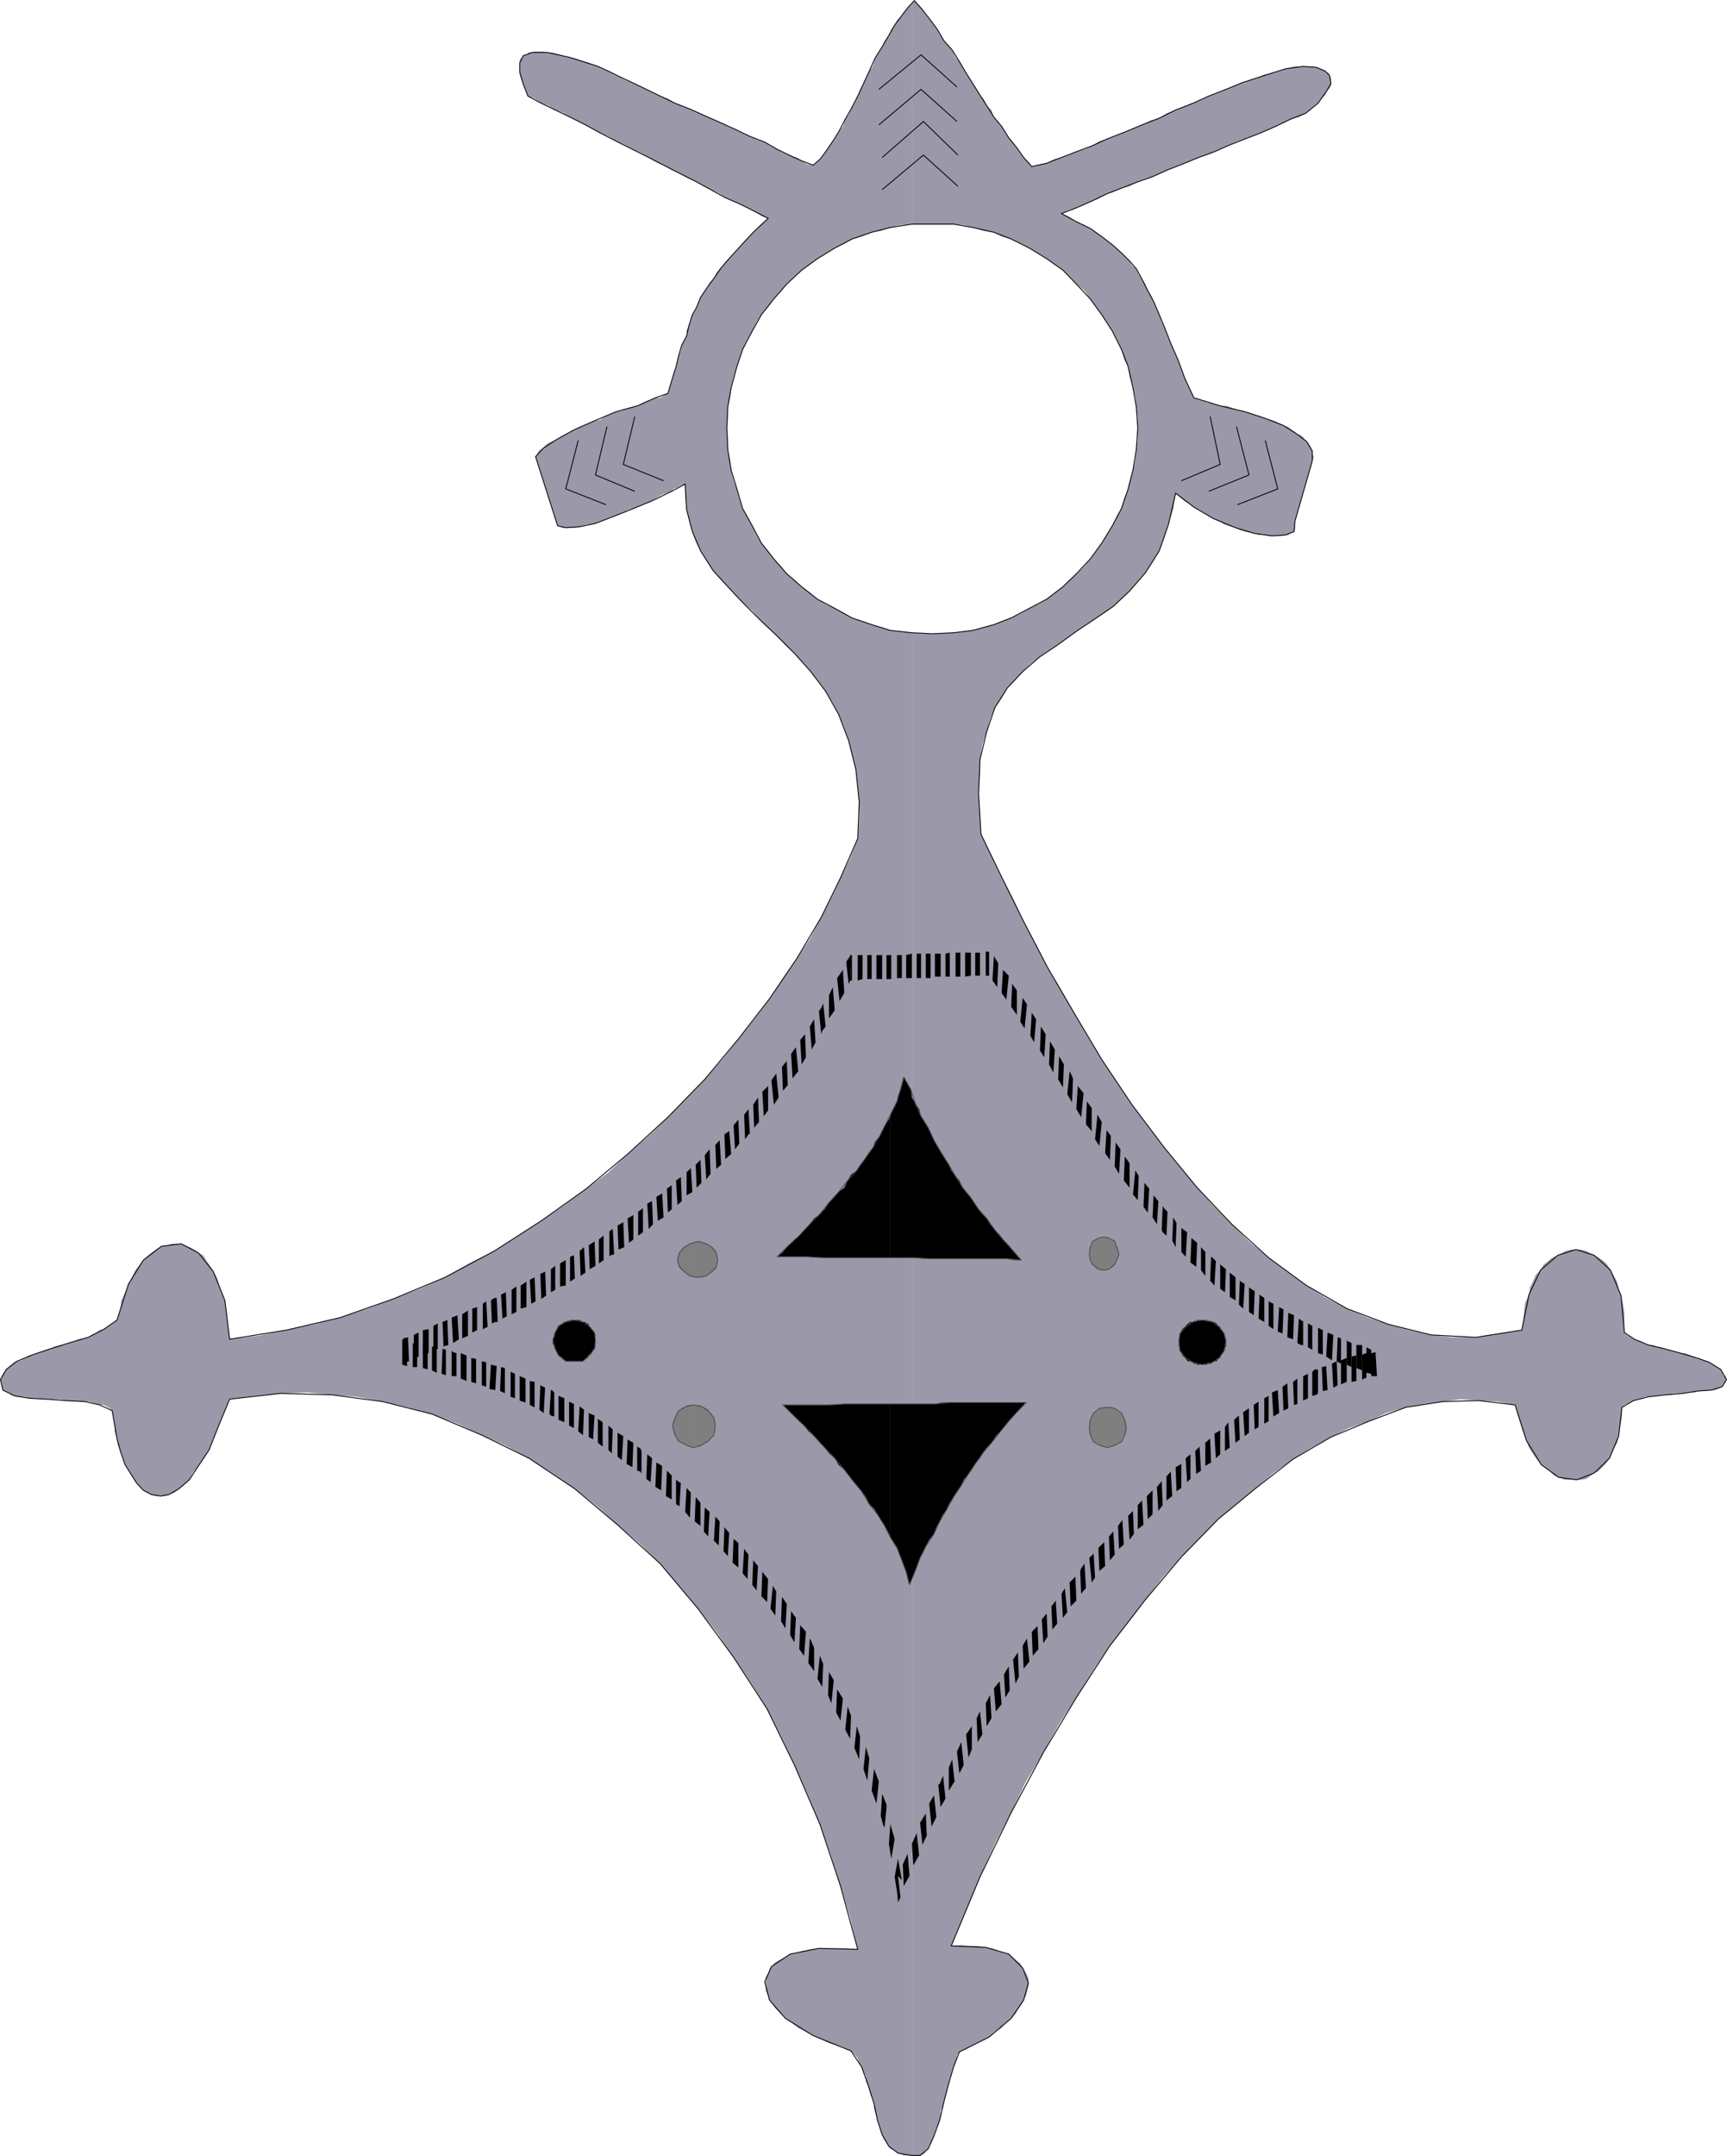 <svg xmlns="http://www.w3.org/2000/svg" width="360.201" height="449.526"><path fill="#9b98aa" d="M190.198 449.435h1.699l.5-.2.5-.3.2-.5.5-.398.202-.801.5-.399.2-.8.3-.7.2-.703.3-1 .399-.699.3-.898.2-1v-1l.5-.903.199-1 .3-.898.2-1 .3-1 .2-.899.2-1 .3-.703.2-1 .3-.699.402-.898.297-.801v-.7l.5-.699 1.602-.703 1.699-1 1.5-.699 1.402-.7 1.2-1.198 1.398-.7 1-1.203 1-.797.902-.902.5-1 .7-.898 1-2 .199-.7.3-1.203v-1.699l-.3-.7-.5-.898-.399-.5-.5-1-.703-.5-.797-.703-.902-.699-1-.2-2.399-1-1.402-.198-1.7-.301h-1.698l-1.7-.2-2.101.2 3.101-7.399 2.899-7 3.101-6.902 3.399-6.5 3.101-6.5 3.598-6 3.3-6 3.602-5.5 3.399-5.5 3.601-5.3 3.801-4.798 3.598-4.8 3.601-4.602 3.899-4.3 3.8-3.798 3.9-4.101 3.8-3.102 4.101-3.398 3.598-3.102 4.102-2.898 3.8-2.399 4.098-2.203 3.8-1.898 4.102-1.399 3.598-1.703 4.102-1.199 3.8-.7 3.899-.5 3.8-.5 3.801.302 3.899.199 3.601.699.5 1.902.7 2.2.5 1.699.699 1.699.5 1.402.902 1.399.7 1 1 1.199 1 .7.898.702.7.797 1 .403 1.202.5h3.598l1-.2.7-.5.901-.703.801-.297.899-.902.699-.7.8-1.198.4-.801.5-1.2.702-1.199.297-1.402.203-1.398.297-1.5.203-1.403v-1.699l.5-.5.5-.2.899-.5.5-.198 1-.301.699-.2.7-.3h.702l1-.2h.7l1.199-.199h1.699l.7-.3h1.901l.7-.2h1.699l.7-.3h1.702l.7-.2h1.199l.5-.203.5-.297.5-.203.199-.5.3-.199.2-.3.2-.5-.2-.7-.5-.2v-.5l-.5-.698-.7-.5h-.199l-.699-.5-.8-.5-.403-.2-.797-.203-.703-.297-.7-.203-.698-.297-1-.402-.7-.3h-1l-.699-.2-.902-.3-.8-.2-.9-.2-.699-.3-1-.2-.699-.3h-1l-.5-.2-.902-.5-.5-.198-1-.301-.399-.2-.8-.5-.399-.199-.5-.5v-4.101l-.3-1.899-.403-1.703-.5-1.398-.297-1.5-.703-1.2-.7-1.199-.698-1.203-.7-.699-1-.7-1-.5-.902-.5-.7-.398-1.198-.3h-2l-1.2.3-.699.399-.902.5-1.2.5-.8.699-.899.7-.699 1.202-1 1-.5 1.2-.703 1.398-.2 1.5-.8 1.7-.2 1.6-.198 2-.301 2.102-4.8.7-4.798.8H303l-4.5-.5-4.602-1-4.3-1.203-4.298-1.398-4.402-1.899-4.3-2.203-4.099-2.597-4-2.903-3.902-2.898-4.098-3.399-7.402-7.402-3.398-3.8-3.602-4.4-3.297-4-3.402-4.6-3.3-4.298-3.2-4.8-3.098-4.602-2.902-4.8-2.8-4.798-2.7-4.8-2.899-4.801-2.402-4.801-2.598-4.8-2.199-4.798-2.402-4.5-2.098-4.402-2.203-4.5-.2-4.598-.3-3.8.3-3.903v-3.297l.5-3.101.903-2.7.7-2.601 1-2.398 1.398-1.903 1.2-2.199 1.702-1.7 1.5-1.698 1.598-1.602 2-1.5 1.601-1.2 2-1.198 1.899-1.403 2.101-1.5 1.7-1.199 1.898-1.2 2.203-1.398 1.899-1.402 1.699-1.5 1.7-1.7 1.702-1.898 1.598-1.902 1.5-2.2 1.402-2.398 1-2.601.899-2.899 1-3.101.5-3.399.898.797 1 .903 1 .5.902.699 1 .5 1.2.699.898.7 1 .5 1.203.5 1 .702.899.297 1.5.403.898.5 1 .3.902.2 1.2.199.8.3h1.2l.699.2h3.101l.7-.2h.5l.5-.5h.5l.199-.199.2-.5v-1.703l3.6-12.5.301-.699v-.2l-.3-.8v-.398l-.399-1-.3-.5-.903-.903-.297-.5-.703-.5-.7-.199-.5-.5-1.398-1-.8-.2-.899-.5-1-.5-.703-.198-1.2-.301-1-.399-.898-.3-1.5-.5-.902-.2-1.2-.203-2.398-1h-1.5l-1.402-.5-1.2-.199-1.398-.5-1.5-.5-.902-1.898-1-2.2-.7-1.902-.698-1.898-.801-1.7-.7-1.703-.699-1.597-.5-1.5-.699-1.403-.5-1.5-.703-1.597-.5-1.2-.5-1.203-.7-1-.5-1.398-1.398-2-.5-1.2-.902-.699-.5-.902-2.7-2.7-.898-.698-1.199-1-1-.7-1.203-.902-1.2-.8-1.198-.7-1.7-.7-1.402-1-1.7-.698 1.5-.7 1.602-.5 1.5-.703 1.7-.699 1.398-.5 1.703-1 1.399-.398 1.699-.801 1.7-.399 1.401-.8 1.7-.7 1.699-.5 1.7-.703 1.401-.699 1.7-.7 1.398-.5 1.703-.698 1.7-.7 1.699-.5 1.601-.703 1.7-.797 1.699-.703 1.398-.699 1.703-.5 1.7-.7 1.398-.5 1.7-.698 1.5-.7 1.6-.703 1.5-.797 1.7-.402 1.402-.8 1-.7.399-.5.8-.7.399-.198.5-.7.7-.8.3-.2.2-.703.5-.5.202-.199.297-.5v-1.7l-.297-.5v-.198l-.203-.301-.5-.2-.5-.5-.7-.199-.5-.3h-.398l-.8-.2h-3.602l-.898.2-1 .3-1.399.5-1.5.399-1.601.3-1.5.7-1.7.5-1.402.5-3.398 1.398-1.602.703-2 .7-1.598.8-1.699.7-1.902.699-1.7.699-1.898.7-1.5 1-1.902.5-1.7.902-1.898.8-1.703.7-1.7.699-1.898.699-1.699.5-1.601 1-1.5.7-1.7.5-1.601.702-1.5.5-1.7.399-1.398.8-1.402.2-1.7.5-.699-1-1-.899-.699-1-.703-1-.797-1.203-.902-.898-.7-1.2-.8-1.199-.7-1-.898-.902-.5-1.5-1-.898-.5-1.2-.902-1-.7-1.203-.8-1.199-.7-1.2-.699-1-.699-1.198-.703-1.2-.797-.902-.703-1.5-.7-.898-1-1-.698-1.2-.7-1.203-.699-.898-.703-1-1-1.2-.7-1-.698-.902-1-1-.5.5v46.102h8.699l2.101.199 1.899.5 2.2.7 2.202.3 1.598.902 2 .5 2.101 1 1.7.899 1.898 1.199 1.703 1 1.7 1.2 1.699 1.202 1.398 1.399 1.402 1.5 1.7 1.398 1.199 1.703 1.2 1.7 1.202 1.597 1 1.5 1.2 1.903.898 1.699 1 2.101.5 2 .902 1.598.297 2.2.703 2.202.5 2.098.2 1.902.3 2.399v4.398l-.3 2.102-.2 2.199-.5 2.102-.703 2.199-.297 1.699-.902 2.102-.5 2-1 1.597-.899 2-1.199 1.903-1 1.699-1.203 1.601-1.2 1.7-1.198 1.5-1.7 1.597-1.402 1.203-1.398 1.5-1.7 1.2-1.699 1.398-1.703 1-1.898.902-1.7 1-2.101 1-2 .7-1.598.699-2.203.5-2.2.699-1.898.2-2.101.3-2.399.2h-4.402l-1.898-.2v317.5"/><path fill="#9b98aa" d="m190.198 131.935-2.399-.3-2.101-.2-2-.7-1.899-.5-2.101-.698-2-.7-1.602-1-2-1-1.898-.902-1.7-1-1.601-1.398-1.7-1.2-1.5-1.5-1.6-1.203-1.2-1.597-1.5-1.5-1.2-1.7-1.398-1.601-1-1.7-.902-1.902-1-2-1-1.597-.7-2-.5-2.102-.699-1.7-.5-2.198-.199-2.102-.5-2.2v-2.1l-.203-2.4.203-2v-2.398l.5-1.902.2-2.098.5-2.203.699-2.199.5-1.598.699-2 1-2.101 1-1.7.902-1.902 1-1.5 1.399-1.597 1.199-1.7 1.5-1.703 1.2-1.398 1.6-1.5 1.5-1.399 1.7-1.203 1.601-1.199 1.7-1 1.898-1.2 2-.898 1.602-1 2-.5 2.101-.902 1.899-.3 2-.7 2.101-.5 2.399-.2V.636v.202l-.899.797-.8.903-.403.699-1 1-.5 1-.7.898-.5 1.203-.898 1.2-.5 1.199-.699 1.199-.8 1.2-.403 1.5-.797 1.202-.703 1.399-.5 1.199-.7 1.2-.5 1.402-.698 1.5-.7 1.199-.5 1.199-.699.902-.5 1.5-.902 1.2-.5.898-.7 1-.8 1.2-.7 1-.699.902-.5.699-.902.8-.5.399-1.2-.2-1.198-.698-1-.7-1.2-.3-1.699-.7-1.203-.703-1.398-.699-1.2-.8-1.402-.4-1.7-.8-1.5-.7-1.398-.698-1.699-.7-1.402-.703-1.7-.797-1.699-.703-1.402-.699-3.398-1.398-1.399-.5-1.5-1-1.601-.5-1.5-.7-1.399-.703-1.5-.699-1.402-.7-1.399-.5-1.199-.698-1.203-.5-1.2-.7-1.198-.5-1-.5-1.7-.703-1.699-.5-1.402-.5-1.2-.199-1.398-.3-1-.4-1.203-.3h-1l-.898-.2h-1.7l-.5.2h-.699l-.203.3-1 .4-.2.5h-.3l-.2.5v2.902l.2.699.3.699.2.5.203.7.297.5.203.702.297.7 1.402.5 1.399 1 1.5.5 1.402.898 1.5.5 1.598 1 1.5.7 1.7.902 1.401.8 1.7.899 1.699.699 1.601 1 1.7.7 1.699 1 1.7.702 1.702 1 1.399.899 1.699.699 1.7 1 1.6.7 1.7 1 1.7.702 1.702 1 1.399.7 1.699.699 1.402 1 1.7.699 1.5.7 1.398.702 1.402.7 1.5 1 1.399.5-1.7 1.398-1.402 1.5-1.398 1.402-1.2 1.399-1 1.199-2.199 2.2-.902 1.202-1 1-.5 1.2-.899.898-.5 1-.699.902-.703 1.2-.297.8-.5 1.2-.402.898-.5.7-.3 1.202-.4 1-.5 1v1.2l-.5.898-.5 1-.199 1.2-.5 1.202-.199.899-.3 1.199-.5 1.5-.403 1.402-.297 1.2-.5 1.5-.703.199-.5.5-.7.199h-.698l-1 .5-.899.2-1 .5-.902.5-1 .202-1.2.297-1 .5-1.199.203-1.199.5-1.203.5-.898.7-1.2.199-1.199.5-1 .5-.902.199-1.2.7-2 1-.898.5-.703.5-1 .402-.7.3-.698.5-.5.7-.5.199-.5.5-.2.5-.3.5 4.601 14.398.5.203.5.2h2.797l.8-.2.7-.203.902-.297h.801l.899-.203 1-.5.898-.199 1-.5 1-.3.902-.4 1.2-.5 1-.5.898-.198 1.203-.5 1-.5 1-.2.899-.5 1-.703.898-.5.8-.297 1.2-.402.402-.5.801-.3.7-.4.898-.3v2.7l.3 2.6.5 2.2.7 2.402.7 2.098 1 1.902 1.401 2.2 1.2 1.898 1.398 1.7 1.703 1.702 1.5 1.7 1.598 1.597 2 1.703 1.601 1.899 1.7 1.699 1.898 1.7 1.703 1.902 1.899 1.699 1.699 1.898 1.7 1.903 1.702 2.199 1.399 1.898 1.5 2.403 1.199 2.398 1.2 2.902.901 2.598.7 2.902.8 3.098.399 3.2.3 3.6v3.602l-.3 4-1.598 4.098-2 4.102-1.902 4.097-2.098 4.102-2.402 4.5-2.7 4.101-2.898 4.098-2.8 4.3-3.2 4.302-3.3 4.097-3.403 4.301-3.598 4.102-3.8 3.8-3.899 4.098-4 3.902-4.402 3.797-4 3.801-4.598 3.402-4.601 3.399-4.801 3.3-4.8 3.098-5 3.203-5.298 2.598-5 2.902-5.3 2.399-5.5 2.101-5.301 2-5.801 1.899-5.5 1.398-5.7 1.203-6 1.2-5.8.699-.2-2.102-.3-2.199-.2-1.898-.3-1.903-.7-1.699-.5-1.398-.398-1.5-.8-1.403-.7-1.199-.703-1-.7-1.2-1-.5-.898-.698-1-.5-1-.403-.699-.297h-2.101l-.801.297-1.2.203-.898.5-1 .7-.902.699-1 1-.7.898-1 1.203-.699 1.5-.699 1.399-.703 1.699-.797 1.7-.203 1.902-.7 2.199-.5.398-1.398 1-.8.5-.899.203-.703.5-1 .5-.7.5-1 .2-1.198.199-.7.5-1.199.3-1 .399h-.703l-1.2.3-.898.5-1 .2-1 .5-.699.2-.902.3-1 .2-1.399 1-1 .202-.5.2-.699.5-1 1-.402.5-.5.699v.199l-.3.7v.5l.3.5v.702l.2.5.5.2.702.3.5.5.7.2.5.199h1.699l.898.3H7.8l1 .2h3.797l1.203.3h1.899l1 .2h1.898l.703.199 1 .3.5.2h.899l.5.3.699.4.5.5.3 1.5.2 1.402v1.398l.5 1.5.2 1.402.5 1.2.5 1.5.5 1.398.702 1 .5.902.7 1.2.5.699.898 1 .5.5 1 .5.7.398.901.301h2l.7-.3 1.199-.4.902-.8 1-.7 1.2-1.198.699-1.403 1.199-1.5 1.2-1.597 1-1.7.901-2.402 1-2.398 1.2-2.903 1.199-2.898 5.3-.7 5.301-.5 5.5-.199 5.301.5 5.2.399 5.3 1 5.297 1.199 5 1.402 5.3 2 5.102 2.399 4.801 2.101 5 2.7 4.797 3.097 4.8 3.301 4.602 3.602 4.301 3.898 4.5 3.8 4.399 4.302 3.8 4.597 4.098 4.801 3.8 4.8 3.602 5.302 3.598 5.3 3.402 5.5 2.899 5.7 2.8 6 2.7 6 2.601 6.3 2.2 6.2 2.101 6.699 2 6.5 1.598 6.699-2.399-.2H170.8l-1.703.2-1.7.3-1.398.5-1.199.2-1.203.7-1 .5-.898.5-.801.902-.399.5-.3 1-.5.699v2.898l.5.903.3 1 .7 1 .5.699 2.101 2.101 1.2.797 1.5 1.203 1.398.7 1.7.898 1.702.8 1.899.9 2.101.5 2.2 1 .699.702.699.899.3 1 .5.699.4 1.2.5.702v1.2l.5.8.202.899.297 1.199.5.7.203 1v1l.2.702.3.899.2.8.3.899.2.7.199.8.3.7.2.702.5.7.199.3.5.7.3.5.7.199.5.5.402.199.797.3.402.2h1.7v-317.5"/><path fill="none" stroke="#000" stroke-miterlimit="10" stroke-width=".181" d="m194.498 132.134-4.3-.199-4.5-.5-3.899-1.2-4.101-1.398-3.602-2-3.598-1.902-3.3-2.598-3.102-2.703-2.7-3.097-2.597-3.301-1.902-3.602-2-3.597-1.2-4.102-1.199-3.898-.699-4.301-.203-4.5.203-4.399.7-4 1.199-4.402 1.199-3.598 2-3.8 1.902-3.403 2.598-3.297 2.7-3.101 3.1-2.899 3.301-2.402 3.598-2.2 3.602-1.898 4.101-1.402 3.899-1 4.5-.7h8.699l4 .7 4.402 1 3.598 1.402 3.8 1.899 3.602 2.199 3.399 2.402 2.8 2.899 2.899 3.101 2.402 3.297 2.2 3.403 1.898 3.8 1.402 3.598 1 4.402.7 4 .3 4.399-.3 4.5-.7 4.3-1 3.899-1.402 4.102-1.899 3.597-2.199 3.602-2.402 3.3-2.899 3.098-2.8 2.703-3.399 2.598-3.601 1.902-3.801 2-3.598 1.399-4.402 1.199-4 .5-4.399.2"/><path fill="none" stroke="#000" stroke-miterlimit="10" stroke-width=".181" d="m178.897 174.837-3.598 8.2-4 8.199-5.101 8.601-5.7 8.399-6.5 8.398-7 8.403-7.699 7.898-8.402 7.7-8.598 7.202-9.402 6.7-9.8 6.3-10.298 5.5-10.8 4.5-11.102 3.899-11.2 2.601-11.8 1.899-1-8.102-2.399-6-3.101-3.898-3.598-1.899-4.101.5-3.801 2.899-3.098 5-2.402 7.5-2.7 1.898-3.3 1.703-4.098 1.2-3.8 1.199-3.602 1.199-3.399 1.402-2.199 1.7-1.203 2.097.5 2.203 2.402 1.2 3.098.5 3.602.199 4.101.3 3.899.2 3.101.699 2.598 1.2.5 2.902.5 2.898.7 2.602 1 2.898 1.202 1.902 1.2 1.899 1.398 1.5 1.7.898 1.901.301 1.7-.3 2.101-1.2 2.2-1.898 1.898-2.903 2.2-3.297 1.901-4.8 2.399-5.801 10.601-1.2 10.801.301 10.5 1.399 10.297 2.601 10.402 4.399 9.801 4.8 9.598 6.399 8.902 7.5 8.899 8.102 7.898 9.398 7.402 10.102 7 10.8 5.7 11.7 5.3 12.3 4.301 12.899 3.598 13.199-8.098-.2-6 1.2-3.902 2.602-1.399 3.199 1 3.8 3.301 3.801 5.797 3.598 7.902 3.2 2.2 3.3 1.398 3.902 1.203 3.797.7 3.403 1 3.097 1.398 2.403 1.902 1.398 2.899.5h1.699l1.7-1.398 1.202-2.7 1.2-3.3.898-3.903 1-3.797 1-3.402 1.2-3.098 6.202-3.101 4.598-3.899 2.601-3.8 1-3.602-1.199-3.098-2.902-2.902-4.8-1.398-7.2-.301 6-14.399 6.5-13.402 6.7-12.5 6.901-11.5 7-10.8 7.399-9.598 7.5-8.903 7.7-7.898 7.901-6.5 7.7-6 7.898-4.602 7.902-3.297 7.7-2.902 7.699-1.2 7.601-.198 7.5.898 2.399 7.5 3.101 5 3.598 2.602 3.8.5 3.602-1.403 3.2-3.097 1.898-4.602.703-6 2.399-1.398 3.101-.801 3.598-.399 3.601-.3 3.098-.5 2.902-.2 2.2-.703.898-1.5-1.2-2.097-2.398-1.5-2.601-.903-3.399-1-3.3-.898-3.399-.801-2.902-1.2-2.098-1.398-.703-7.703-2.2-5.297-3.398-3.101-3.8-1.2-3.801 1.2-3.598 3.101-2.402 5.098-1.5 7.402-9.598 1.5-9.3-.5-8.903-2.203-8.7-3.297-8.398-4.8-7.902-5.801-7.7-7-7.198-7.602-6.899-8.398-6.703-8.899-6.297-9.402-5.703-9.598-5.598-9.601-5-9.602-4.601-9.297-4.3-8.902-.5-8.398.3-7.2 1.402-5.8 1.7-5 2.597-4.102 3.203-3.398 3.598-3.102 3.601-2.398 4-2.903 3.598-2.398 4.102-2.801 3.398-3.2 3.3-3.8 2.903-4.598 1.899-5.5 1.5-6.5 3.8 2.899 4.098 2.398 4.602 1.903 4 1.199 3.601.5 2.899-.2 1.699-.699.2-2.203 3.6-12.5v-2.097l-1.199-2-2.101-1.602-2.7-1.7-3.8-1.5-4.3-1.398-5.099-1.203-5.5-1.699-1.902-4.098-1.398-3.8-1.5-3.403-1.2-3.097-1.199-2.903-1.203-2.797-1.2-2.203-1.198-2.398-1.2-2.2-1.402-1.601-1.7-1.7-1.898-1.698-2.199-1.7-2.402-1.703-2.899-1.398-3.101-1.7 3.101-1.199 3.2-1.402 3.101-1.5 3.098-1.2 3.101-1.198 3.399-1.2 3.101-1.402 3.098-1.2 3.402-1.398 3.301-1.203 3.399-1.5 3.101-1.199 3.098-1.2 3.2-1.398 3.1-1.5 3.102-1.203 2.598-2.097 1.7-2.403 1-1.699-.298-1.7-.902-.898-1.899-.8-2.699-.2-3.601.5-2.899.899-6.203 2-3.398 1.398-3.602 1.403-3.297 1.5-3.601 1.398-3.399 1.7-3.601 1.402-3.602 1.5-3.598 1.398-3.3 1.5-3.2 1.2-3.101 1.202-3.098 1.2-3.101.699-1.7-1.899-1.402-2-1.7-2.101-1.5-2.399-1.597-1.902-1.5-2.398-1.402-2.2-1.5-2.402-1.399-2.2-1.402-2.398-1.5-2.402-1.7-1.898-1.398-2.403-1.402-1.898-1.7-2.2-1.698-1.902-1.399 1.5-1.203 1.602-1.5 2-1.2 2.101-1.398 2.399-1.5 2.398-1.199 2.703-1.203 2.598-1.2 2.602-1.398 2.699-1.199 2.101-1.402 2.7-1.2 1.898-1.5 2.2-1.199 1.6-1.402 1.2-2.398-.898-2.2-1-2.902-1.403-2.598-1.5-3.101-1.199-2.899-1.398-3.101-1.403-3.399-1.5-3.101-1.398-3.098-1.2-3.101-1.5-2.899-1.402-2.902-1.398-2.598-1.2-2.402-1.199-2.2-1-6-1.902-4.6-1h-3.099l-1.902.7-.7 1.5v1.902l.7 2.398 1 2.602 2.8 1.5 2.903 1.398 3.098 1.5 3.2 1.602 3.1 1.699 3.301 1.699 3.399 1.7 3.402 1.702 3.098 1.598 3.3 1.7 3.4 1.702 6.202 3.399 3.2 1.398 2.8 1.403 2.899 1.5-3.102 2.898-2.598 2.8-2 2.2-2.101 2.402-1.5 2.2-1.399 1.898-1.402 2.102-.797 2-.902 1.597-.7 2.203-.5 2.2-1 1.898-.699 2.402-.5 2.098-.902 2.902-.797 2.7-2.601.898-3.801 1.7-4.399 1.202-4.5 1.899-4.3 1.898-3.602 2-2.898 1.903-1.5 1.699 4.601 14.398 1.7.403 2.898-.2 3.3-.703 3.9-1.5 4-1.597 4.1-1.7 3.9-1.902 2.8-1.5.3 5.3 1.2 4.602 1.7 4 2.6 4.098 3.102 3.402 3.098 3.297 3.601 3.602 3.598 3.398 3.602 3.602 3.398 3.8 3.102 4.098 2.699 4.801 2.101 5.5 1.5 6 .7 6.8-.301 7.602"/><path fill="none" stroke="#000" stroke-miterlimit="10" stroke-width=".181" d="m183.998 39.537 8.598-7.2 7.203 6.5"/><path fill="none" stroke="#000" stroke-miterlimit="10" stroke-width=".181" d="m183.998 32.837 8.598-7.5 7.203 7m52.598 54.5 2.101 10-8.101 3.399m-114-13.399-2.399 10 8.399 3.399"/><path fill="none" stroke="#000" stroke-miterlimit="10" stroke-width=".181" d="m183.3 26.037 8.796-7.403 7.5 6.703m58.301 63.598 2.601 10.102-8.402 3.398m-125.5-13.5-2.398 10.102 8.199 3.398M183.3 18.634l8.796-7.199 7.5 6.7m64.301 73.702 2.601 10.098-8.402 3.3m-137.5-13.398-2.598 10.098 8.399 3.3"/><path d="M185.698 320.337v.2l.699 1.199.7 1 .5 1.398.5 1.203.401 1.2.5 1.199.301 1.5.399 1.199.5-1.2.699-1.698.5-1.2.5-1.5.7-1.203.5-1.199.702-1.398 1-1.2.5-1.402.7-1.2.5-1.198.898-1.2.5-1.203 1-1.5.7-1.199.702-.898.7-1.5 1-1.2.699-.902.699-1.2 1-1.198.7-1.2.702-1 1-1 .899-1.402 1-1 .699-.898 1-1.2.902-1 .797-.902 1.203-1.2.7-.8h-17.5l-1.5.3h-9.301v27.602"/><path d="M185.698 292.736h-9.602l-1.7.199H163.3l2.2 2.2 1.199 1.202 1 .899.898 1.199 1.203 1 1.2 1.402 1 1 .898 1.2 1.2 1 .8 1.398 1.2 1 .901 1.2.7.902 1.199 1.5.8.898.9 1.2.702 1.5 1 .902 1.399 2.398.8 1.2.7 1.202.5 1v-27.601m-.001-30.5h5l1.699.199h17.5l1.7.3h1.401l-.902-1-1-1.198-.7-.903-1.198-1.199-.7-1-1-1-1-1.2-.699-1.198-.902-.903-.8-1-.9-1.398-.699-1-1-1.2-.699-.902-.703-1.5-.797-.898-.902-1.2-.5-1.199-1-1.5-.7-1.203-1.398-2.398-.5-1.2-.703-1.402-.7-1.199-.8-1.2-.398-1.5-.801-1.198-.7-1.2-.199-1.601-.699-1.2-.8-1.5-.2 1.2-.5 1.5-.5 1.199-.203 1.2-.5 1.202-.7 1.2-.198.699v29.5"/><path d="m185.698 232.736-.301.699-.7 1-.699 1.2-.5 1.202-1 1.2-.402 1.199-1 1.199-.7 1.2-1 1.202-.698 1.2-1.2.898-.699 1.2-.703 1.5-1.2.902-1 1.199-1 1-.898 1.398-1 1-1.199.903-.902 1.199-1.2 1.199-1 1.2-1.199 1-1.199 1.202-1 1.2-1.203 1h6.3l1.7.199h15.602v-29.5"/><path fill="none" stroke="#4c4c4c" stroke-miterlimit="10" stroke-width=".181" d="m189.698 330.435-.7-2.7-.902-2.398-1-2.601-1.398-2.2-1.2-2.402-1.5-2.398-1.699-2.102-1.601-2.699-2-2.398-1.602-2.102-2-2.398-2.098-2.2-2.199-2.402-2.101-2.2-2.2-2.1-2.199-2.2h9.598l3.2-.2h18.901l3.098-.3h15.902l-1.902 2-1.7 1.902-1.698 2.098-1.899 2.402-1.703 2-1.7 2.399-1.398 2.101-1.699 2.7-1.402 2.097-1.5 2.703-1.399 2.399-1.199 2.601-1.703 2.598-1.2 2.402-1 2.7-1.198 2.898m-1.2-105.898-.699 2.699-.703 2.398-1.2 2.403-1.198 2.398-1.2 2.402-1.402 2.399-1.7 2.398-1.698 2.403-1.899 2.097-1.902 2.403-2 2.199-1.899 2.398-2.101 2.102-2.2 2.398-2.398 2.203-2.203 2.2h6.3l3.302.199h19l3.398.199h15.8l3.102.3-1.902-2.198-1.898-2.102-1.7-2-1.699-2.398-1.703-1.903-1.598-2.398-1.699-2.102-1.5-2.398-1.402-2.399-1.7-2.703-1.398-2.398-1.203-2.602-1.5-2.398-1.2-2.7-.898-2.8-1.5-2.7"/><path d="M119.698 275.236h1.199l.2.199h.202l.297.2h.5l.203.3h.2l.3.2v.3l.2.2.3.202v.297h.2v.203h.199v.297l.3.203v.2l.2.3v2.399l-.2.199v.3l-.3.2v.2l-.2.3v.2h-.199v.3h-.3l-.2.2v.202l-.3.297-.2.203h-.203l-.297.297h-.203v.203h-3.598v-.203h-.3l-.2-.297-.199-.203-.3-.297h-.2l-.3-.203v-.199h-.2v-.3l-.203-.2v-.3l-.297-.2v-.2l-.203-.3v-.5l-.297-.2v-1.198l.297-.2v-.8l.203-.2v-.203l.5-.5v-.297l.2-.203v-.199h.3l.2-.3.3-.2h.2v-.3h.5l.199-.2h.5l.199-.2h.8m131.001.001h1l.199.199h.7l.3.2h.402l.297.3h.203v.2l.297.3.203.2h.2v.5l.3.202h.2v.297l.3.203v.2l.2.3v.5l.199.2v1.699l-.2.199v.5l-.199.2v.3l-.3.2-.2.3-.3.2v.5h-.2l-.5.5v.202h-.703l-.5.5h-.7l-.198.2h-2l-.2-.2h-.5l-.199-.3h-.3l-.2-.2h-.5l-.5-.5v-.203h-.203l-.2-.297-.3-.203v-.199l-.2-.3v-.2l-.3-.3v-.4l-.2-.3v-2.098l.2-.3v-.5l.3-.2v-.5h.2v-.203l.3-.297.2-.203h.203v-.199l.297-.3.203-.2h.297v-.3h.703l.2-.2h.5l.199-.2h1"/><path fill="none" stroke="#4c4c4c" stroke-miterlimit="10" stroke-width=".181" d="m119.698 275.236 1.898.398 1.203.801 1.2 1.402.199 1.7-.2 1.699-1.199 1.398-1.203 1.203h-3.598l-1.5-1.203-.699-1.398-.5-1.7.5-1.699.7-1.402 1.5-.8 1.699-.4m131 .001 2.199.398 1.402 1 1 1.403.399 1.699-.399 1.898-1 1.5-1.402.903-2.2.5-1.898-.5-1.5-.903-1.203-1.5-.2-1.898.2-1.7 1.203-1.402 1.5-1 1.899-.398"/><path fill="#7f7f7f" d="m144.897 301.837.2-.203h1v-.297h.202l.2-.203h.3l.2-.297h.699v-.402h.3v-.3l.5-.5v-.2h.2v-.2h.199v-.5l.3-.3v-2.098l-.3-.3v-.403l-.2-.297v-.203l-.199-.297v-.203h-.5v-.199l-.3-.3v-.2l-.2-.3h-.199l-.3-.2h-.2l-.3-.2h-.2l-.203-.3h-1.2v8.902"/><path fill="#7f7f7f" d="M144.897 292.935h-1.7v.3h-.3l-.2.2h-.199l-.3.2-.2.3-.3.2h-.2l-.199.3v.2l-.3.202v.297l-.2.203v.297l-.3.203v.5h-.2v1.899l.2.199v.5l.5.5.3.2v.8h.2l.199.2.3.202h.5l.2.297h.199l.3.203.2.297h1v.203h.5v-8.902m0-26.598h1.902l.2-.3h.5l.199-.2v-.203h.3l.2-.297.3-.203h.2v-.297h.5v-.203l.199-.199v-1h.3v-1.7h-.3v-.898h-.2v-.3l-.3-.2h-.2v-.3h-.5v-.2h-.199l-.3-.203v-.297h-.399l-.3-.203h-.7l-.203-.297h-1.2v7.5"/><path fill="#7f7f7f" d="M144.897 259.134h-.8l-.2.203h-.2l-.3.297h-.2v.203h-.3v.2h-.399v.3h-.3l-.2.2v.3h-.3v.399l-.2.3v.2h-.199v1.699h.2v.5l.199.2v.3l.3.2v.202h.5v.297h.2l.199.203.3.297.2.203h.3v.2h.4l.3.3h.5v-7.203m85.199 42.5h.703v.203h.2l.3-.203h.899l.3-.297h.2v-.203h.199l.3-.297h.2l.3-.203h.2v-.199l.2-.3v-.5l.3-.2.2-.2v-.3l.3-.2v-2.198l-.3-.2v-.3l-.2-.2v-.203l-.3-.297v-.5l-.2-.203h-.2l-.3-.199-.2-.3h-.3l-.2-.2-.199-.3h-.3l-.2-.2h-1.902v8.2m0-8.001h-.797l-.203.301v.2h-.2l-.3.3h-.2v.2h-.5v.202l-.198.297v.5l-.301.203v.5h-.2v2.598l.2.3v.2h.3v.7h.2v.3l.2.2h.3v.202h.5l.2.297v.203h.5l.202.297h.297v-8m0-28.797h.703v-.203h.5l.2-.199h.199l.3-.3h.2v-.2h.3v-.5h.2v-.2l.199-.3v-.2l.3-.3v-.7h.2v-.698l-.2-.2v-.8h-.3v-.2l-.2-.203v-.297l-.199-.203v-.5h-.3v-.199h-.7l-.199-.3h-.5v-.2h-.703v6.902m0-6.902h-.5l-.297.2h-.203l-.2.3h-.5l-.3.2h-.2v.202h-.198v.797l-.301.203v.2h-.2v2.398l.2.3v.2l.3.3v.4h.2v.3h.2l.3.2.2.3h.3l.2.2h.202l.297.202h.5v-6.902"/><path fill="none" stroke="#4c4c4c" stroke-miterlimit="10" stroke-width=".181" d="m145.596 258.837 1.703.5 1.2.7.898 1.199.3 1.5-.3 1.398-.899 1-1.199.903-1.703.3-1.7-.3-1.198-.903-1-1-.399-1.398.399-1.5 1-1.2 1.199-.699 1.7-.5m-1.001 34.098 1.703.3 1.399.9 1.199 1.5.3 1.6-.3 2-1.2 1.2-1.398.902-1.703.5-1.398-.5-1.7-.902-.699-1.2-.5-2 .5-1.6.7-1.5 1.699-.9 1.398-.3m85.704-35 1 .2 1.198.702.399 1.2.5 1.5-.5 1.199-.399.898-1.199 1-1 .203-1.203-.203-1.2-1-.5-.898-.198-1.2.199-1.5.5-1.199 1.2-.703 1.202-.199m.699 35.5 1.5.2 1.399 1 .7 1.402.3 1.699-.3 1.5-.7 1.398-1.399.703-1.5.5-1.699-.5-1.203-.703-.7-1.398-.198-1.5.199-1.7.7-1.402 1.202-1 1.7-.199"/><path d="M205.596 203.435v-5h.703v5h-.703m-2.199 0v-4.8h1v4.8h-1m-2.097.199v-5h1.198v4.801l-1.199.2m-1.999-.001v-5h1v5h-1m-2.102 0v-4.797l.898-.203v5h-.898m-2.2 0v-4.797h1.2v4.797h-1.2m-1.902.301v-5.098h1v5.098h-1m-1.898 0v-5.098h.898v5.098h-.898m-2.2 0v-4.8l1.2-.298v5.098h-1.2m-1.902 0v-4.8h1v4.8h-1m-2.199.199v-5h1v5h-1m-2.097 0v-5h1.198v5H182.8m-1.903 0v-5h.902v5h-.902m-2 .301v-5.3h1v5l-1 .3m-1.399-.301-.199.301h.399v-5.3h-.399v.202-.203.203l.2 4.797"/><path d="m176.998 205.134-.5-4.597.801-1.2.2 4.797-.5 1m-1.903 3.602-.5-4.801 1.203-1.7.297 4.802-1 1.699m-2.199 3.601v-4.8l.8-1.7.4 4.797-1.2 1.703m-1.597 3.297.198-.699.7-.898-.5-4.801-.399.898-.5.703.5 4.797m-1.999 3.203-.403-4.8.902-1.5.297 4.8-.797 1.5m-2.101 3.098.898-1.5-.2-4.8-1 1.202.302 5.098m-1.898 2.902-.302-5.101 1-1.399.5 5-1.199 1.5m-1.999 2.598-.204-5 1-1.2.203 5-1 1.2m-1.902 2.902-.5-5.101 1-1.399.5 5-1 1.5m-2.097 2.399-.302-5.102 1.2-1.199v5.102l-.899 1.199m-1.999 2.398-.204-4.797 1-1.5.203 5.098-1 1.2m-1.902 2.402.7-1 .3-.2-.3-5.101-.2.3-.7.899.2 5.102m-2.097 2.097-.302-5 1-1.199.2 5-.899 1.2m-1.999 2.202v-.203l1.198-1-.402-4.797-1 .7v.3l.203 5m-1.902 1.899-.2-5 .9-1 .3 5.101-1 .899m-2.097 2.199-.302-5.098 1-1.203.2 5.102-.899 1.199m-1.999 1.699 1-1-.204-5v.203l-1 1 .203 4.797m-2.101 1.602v-4.801l.898-.898.3 5-1.198.699m-1.898 2-.302-5.102 1-.699.2 5-.899.8m-1.999 1.602-.204-5 1-.703v5l-.797.703m-2.101 1.7-.301-5 1.2-.7.3 5-1.2.7m-1.897 1.699-.302-5.301 1-.5.2 4.8-.899 1m-2.203 1.399v-5l1-.699v5l-1 .7m-1.898 1.499-.301-5.097 1.2-.7v5.098l-.9.7m-2.199 1.402-.199-5 1.2-.7.199 5.2-1.2.5m-1.902 1.5.203-.301.797-.2-.297-5.3-.703.5v5.3m-2.199 1.399v-5l1-.8v5.1l-1 .7m-1.899 1.199-.199-5 1.2-.797.199 5.098-1.2.7m-1.902 1.402-.2-5.2.903-.8.297 5.3-1 .7m-2.199 1.199v-5.2l.8-.3.2 4.8-1 .7m-2.097 1v-4.801l1.198-.7v5.302l-1.199.199m-1.902 1.199v-4.8l.902-.7v5l-.902.5m-2 1.402-.2-5.203 1-.5.2 5-1 .703m-2.097 1-.302-5 1-.5.2 5-.899.5m-2.203 1v-4.8l1.203-.801v5.3l-1.203.301m-1.898 1.2v-5.102l1-.7v5.302l-1 .5m-1.898.898-.302-5 1-.5.2 5-.899.5m-2.203 1 .703-.3h.5l-.203-5h-.5l-.7.5.2 4.8m-1.898 1.199v-5.297l.699-.5.3 5.297-1 .5m-2.199.703v-5l1-.3v4.8l-1 .5m-2.101 1.2v-5l1.2-.801v5.3l-1.2.5m-1.899 1.001-.3-5.301 1.199-.5.3 5-1.199.8m-2 .7-.199-5.102 1-.398.2 5.199-1 .3m-2.102.899v-5.199l.902-.5v5.3l-.902.4m-2.199.8v-5.098l1.199-.203v5l-1.2.301m-1.897.902v-5l1-.5v5l-1 .5m-1.903.7-.3-5 1-.2.202 5-.902.2"/><path d="M84.897 279.736v5.101l-1-.3v-5.301l1 .5m2.101.5v4.8h-.902v-5l.902.2m2.2.199v5.102l-1-.301v-4.801h1m1.898.5v5.3l-1-.5v-5l1 .2m1.902.5v5.3l-.902-.3.203-5.2.7.2m2.199.699-.7-.199-.3-.3v5.3h1v-4.8m2.102.499v5.301l-1.204-.5v-5.3l1.203.5m2.001.702v5.098l-1-.3v-5l1 .202m2.097.7v5.097l-.899-.297v-5l.899.2m2.199.8-.297 5-1.203-.203.3-5.097 1.2.3m1.704.7v-.301l-.802-.2-.199 5 .7.301.3.2v-5m2.098.898v5.102l-.899-.301v-5.2l.899.399m2.199 1v5l-1.2-.398v-5.102l1.2.5m1.902.699v5.301l-1-.5v-5l1 .2m2.2 1.202-.301 5.297-.899-.699.2-5.098 1 .5m1.898 1-.5-.5h-.2l-.3 5 .3.297.7.203v-5m2.102 1.2v5l-1.2-.5v-5l1.2.5m2 1.199v5l-1-.5v-5l1 .5m2.102 1.199-.204 5.3-1-.8.3-5.2.903.7m2.199 1.199-.3 5-.899-.5v-5l1.2.5m1.699 1.403v5.097l-1-.797v-5l1 .7m2.102 1.5-.204 5-.7-.7v-5.101l.903.8m2.199 1.399-.3 5-.899-.7v-5l1.2.7m2.097 1.402-.2 5.098-1.198-.7.199-5.1 1.2.702m1.703 1.7-.204-.5-.7-.403v5l.7.203.203.5v-4.8m2.199 1.5-.3 5-.899-.7.2-5.101 1 .8m2.097 1.598-.2 5.102-1.198-.7.199-5.101 1.2.7m1.999 1.999v5l-1.2-.699.2-5.3 1 1m1.902 1.601-.3-.2-.7-.5v5.098l.7.403v.3l.3-5.101m2.098 2-.2 5.199-1-1.2.302-5 .898 1m2 2.102v4.797l-1.2-.898.2-5.102 1 1.203m1.902 1.899-.3 5.101-.899-1 .2-5 1 .899m2.097 2-.398-.5-.5-.5-.301 5 1 1 .2-5m1.999 2.398-.297 4.801-.902-1 .2-5 1 1.2m1.901 2.101v5.101l-1.199-1 .2-5 1 .899m2.097 2.398-.2 5.102-1-1.2.302-5.101.898 1.2m2 2.402-.297 5.097-.902-1.199.2-5.098 1 1.2m2.101 2.699-.2 4.8-1.199-1.199.2-5.101 1.199 1.5m1.699 2.601-.2 5-1-1.402.5-4.8.7 1.202m2.199 2.598-.797-1.2-.203-.198-.2 5 .2.3.703 1.2.297-5.102m1.902 2.902-.3 5.098-.899-1.5.2-5 1 1.402m2.097 2.899-.398 5-1-1.399.199-5 1.2 1.399m1.703 3.398-.704-1.699-.2-.3-.3 5.1 1.203 1.7v-4.8m1.899 3.3-.2 4.8-1-1.698.5-4.801.7 1.699m2.199 3.402-.5 4.797-.7-1.699.2-4.8 1 1.702m1.903 3.797-.5 4.602-.903-1.7.2-4.8 1.202 1.898m1.699 3.602-.199 4.8-1-1.902.5-4.797.7 1.899m1.898 4.301-.2 4.8-1-2.402.5-4.5.7 2.102m1.903 4.597-.403 4.602-.8-2.399.5-4.601.702 2.398m2.001 4.801-.5 4.602-1-2.7.5-4.5 1 2.598m1.597 5.5v-.7l-.899-2.198-.3 4.597.5 1.903.3.5.399-4.102m1.699 6.5-.7 4.102-.5-3.102.302-4.098.898 3.098m.704 7.699.796.903-.797-4.5-.703 3.8.5 3.098.703 1.2-.703-1.2.203 2.2.5-1-.5-4.5"/><path d="m187.3 391.134.5 4.301v.2zm2-4.597.398 4.597-1.2 2.102-.199-4.5 1-2.2m1.899-4.3.5 4.601-1.2 2.098-.3-4.5 1-2.2m1.898-4.101.203 4.602-.902 1.898-.5-4.597 1.2-1.903m1.703-3.797.5 4.5-1 2-.5-4.8 1-1.7m1.898-4.101-.7 1.699-.3.2.5 4.8v-.2l1-1.698-.5-4.801m1.898-3.399.5 4.598-1.2 1.902v-4.8l.7-1.7m1.902-3.601.5 4.8-.902 1.7-.5-4.5.902-2m2.2-3.301v4.8l-.7 1.7-.5-4.8 1.2-1.7m1.699-3.098.5 4.797-1 1.602-.2-5 .7-1.399m2.101-3.402.301 4.8-1 1.7-.203-4.8.902-1.7m2-2.898.399 4.8-1.2 1.5-.398-4.8 1.2-1.5m1.898-3.102.2 5-.9 1.5-.3-4.8 1-1.7m1.903-2.898.198 5.097-.699 1.403-.5-5 1-1.5m1.899-2.903.5 4.801-1.2 1.5-.199-4.8.899-1.5m2.199-2.598.2 4.8-1.2 1.399-.2-5 1.2-1.2m1.903-2.601.198 4.8-.902 1.4-.297-5 1-1.2m1.899-2.699.3 4.8-1 1.2-.199-4.801.899-1.2m1.898-2.601.5 5-.898 1.203-.301-5 .7-1.203m2.203-2.398.198 5-1.199 1.199-.203-5 1.203-1.2m1.899-2.698-.7 1-.199.5.2 4.8.199-.3.8-.903-.3-5.097m1.898-2.102.3 5-.698 1-.5-5.098.898-.902m2.204-2.398.198 5-1.199 1-.203-4.801 1.203-1.2m1.899-2.199.3 4.797-1 1.203-.199-5 .899-1m1.898-2.402.3 5.102-1 .898-.198-4.8.898-1.2m2.204-1.898.198 4.8-.902 1.2-.297-5 1-1m1.899-2.2.3 5.098-1.199.902v-5l.899-1m2.199-2.101-1.2 1.199.2 4.8 1-1v-5m1.903-1.898.198 5-.902 1.2-.297-5 1-1.2m1.899-2 .3 5.098-1.199.902v-5l.899-1m2.199-1.601v5l-1 .699-.2-5 1.2-.7m1.903-1.999v5.101l-.704.7-.297-5 1-.801m1.899-1.602.3 5-1 .703-.199-4.8.899-.903m2.199-1.699.2 5-1.2.7v-4.798l1-.902m2.101-1.699-1.199.699.297 5.102.902-.801v-5m1.7-1.699.3 5.3-1 .7v-5l.7-1m2.199-1.403.2 5-.9.703-.3-4.8 1-.903m2.101-1.5v5.102l-.902.699-.297-5 1.2-.8m1.999-1.399v5.3l-.8.5-.2-5.101 1-.7m2.098-1.198v5.3l-.898.5v-5.3l.898-.5m1.902-1.2.301 4.797-1.203.703-.297-5 1.2-.5m1.999-1.402.2 5.2-1 .5-.2-5 1-.7m2.098-1v5.3l-.7.2-.198-4.8.898-.7m2.204-1v5.102l-1 .5v-5.102l1-.5m2.097-.898h-.7l-.5.5v5l.801-.2.399-.3v-5m1.699-.7.3 5-1 .2-.198-5 .898-.2m2.204-1 .198 5-.902.5-.297-5 1-.5m2.098-.703-1.2.5v5l1.2-.5v-5m2-.5v5.301l-1 .2v-5.298l1-.203m2.101-.5v5.102l-.902.398v-5.199l.902-.3m1.899-.2.3 5h-1.199v-4.8l.899-.2m-1.899 4.301v-5.301l1 .5v5l-1-.2"/><path d="M282.897 285.236v-4.801h1.2v5.3l-1.2-.5m-2-.698v-5l1 .5v5l-1-.5m-2.097-.7.198-5 .7.2v5.3l-.899-.5m-2.203-1 .3-5 1.2.5-.297 5.297-1.203-.797m-1.699-.703v-5.297l1 .5v5.098l-1-.3m-2.097-1.2v-5l.898.5v5l-.899-.5m-2.203-.898.703.398h.5v-5h-.203l-.7-.5-.3 5.102m-2.098-1.2.2-5.101 1.199.5-.2 5-1.199-.399m-2-1.203.301-5.097.899.5-.2 5-1-.403m-1.902-1.199 1 .7v-5.298l-1-.5v5.098m-2.098-1.5.2-5 1 .7v5l-1.2-.7m-2-1.398v-5.102l1.2.8-.2 5-1-.698m-2.101-1.5.2-5 1 .699-.298 5.101-.902-.8m-1.899-1.602v-5.098l1.2 1v4.797l-1.2-.699m-2-1.699v-5.102l1.2 1-.2 4.801-1-.7m-2.101-1.698.2.199.702.8.297-5.101-.7-.7-.3-.198-.2 5m-1.898-2.2v-4.8l.899 1v5l-.899-1.2m-2.198-1.601.198-5.102 1.2 1-.2 5-1.199-.898m-1.902-2.199v-5l1.2.898-.298 5.102-.902-1m-1.899-2.403.2-4.797.699 1.2-.2 5-.699-1.403m-2.198-2.199.198.5.801.7.2-5-.7-.7-.3-.5-.2 5m-1.902-2.598.2-4.601 1 1.199-.298 4.8-.902-1.398m-1.899-2.203.2-5 1 1.203-.301 5-.899-1.203m-2.198-2.597.5-5 .698 1.199-.199 5-1-1.2m-1.902-2.902.2-5 1 1.403v5.097l-1.2-1.5m-1.899-2.898.2-5 1 1.398-.301 5.102-.899-1.5m-2-2.801.301-4.8.899 1.202-.2 5-1-1.402m-2.101-2.898.5-5.102.902 1.5-.5 5-.902-1.398m-1.899-3.102.2-4.8 1 1.402v4.8l-1.2-1.402m-2-3.199.301-4.801 1.2 1.5-.5 5-1-1.7m-1.903-3.101.5-4.797.703 1.5-.203 5-1-1.703m-1.898-3.097.199-4.801 1 1.699-.2 4.8-1-1.698m-1.897-3.102.198-4.8 1 1.702-.3 4.797-.899-1.699m-1.902-2.898.2-5 1 1.597-.298 4.801-.902-1.398m-2-3.102.3-4.8.9 1.402-.4 4.8-.8-1.402m-2.097-2.898.5-5 .898 1.398-.5 5-.899-1.398m-1.902-3.102.2-4.8 1 1.402v5.097l-1.2-1.699m-2-2.898.3-4.801 1.2 1.199-.5 5-1-1.398m-1.899-2.602.301-5.098.899 1.5-.2 5-1-1.402"/></svg>
